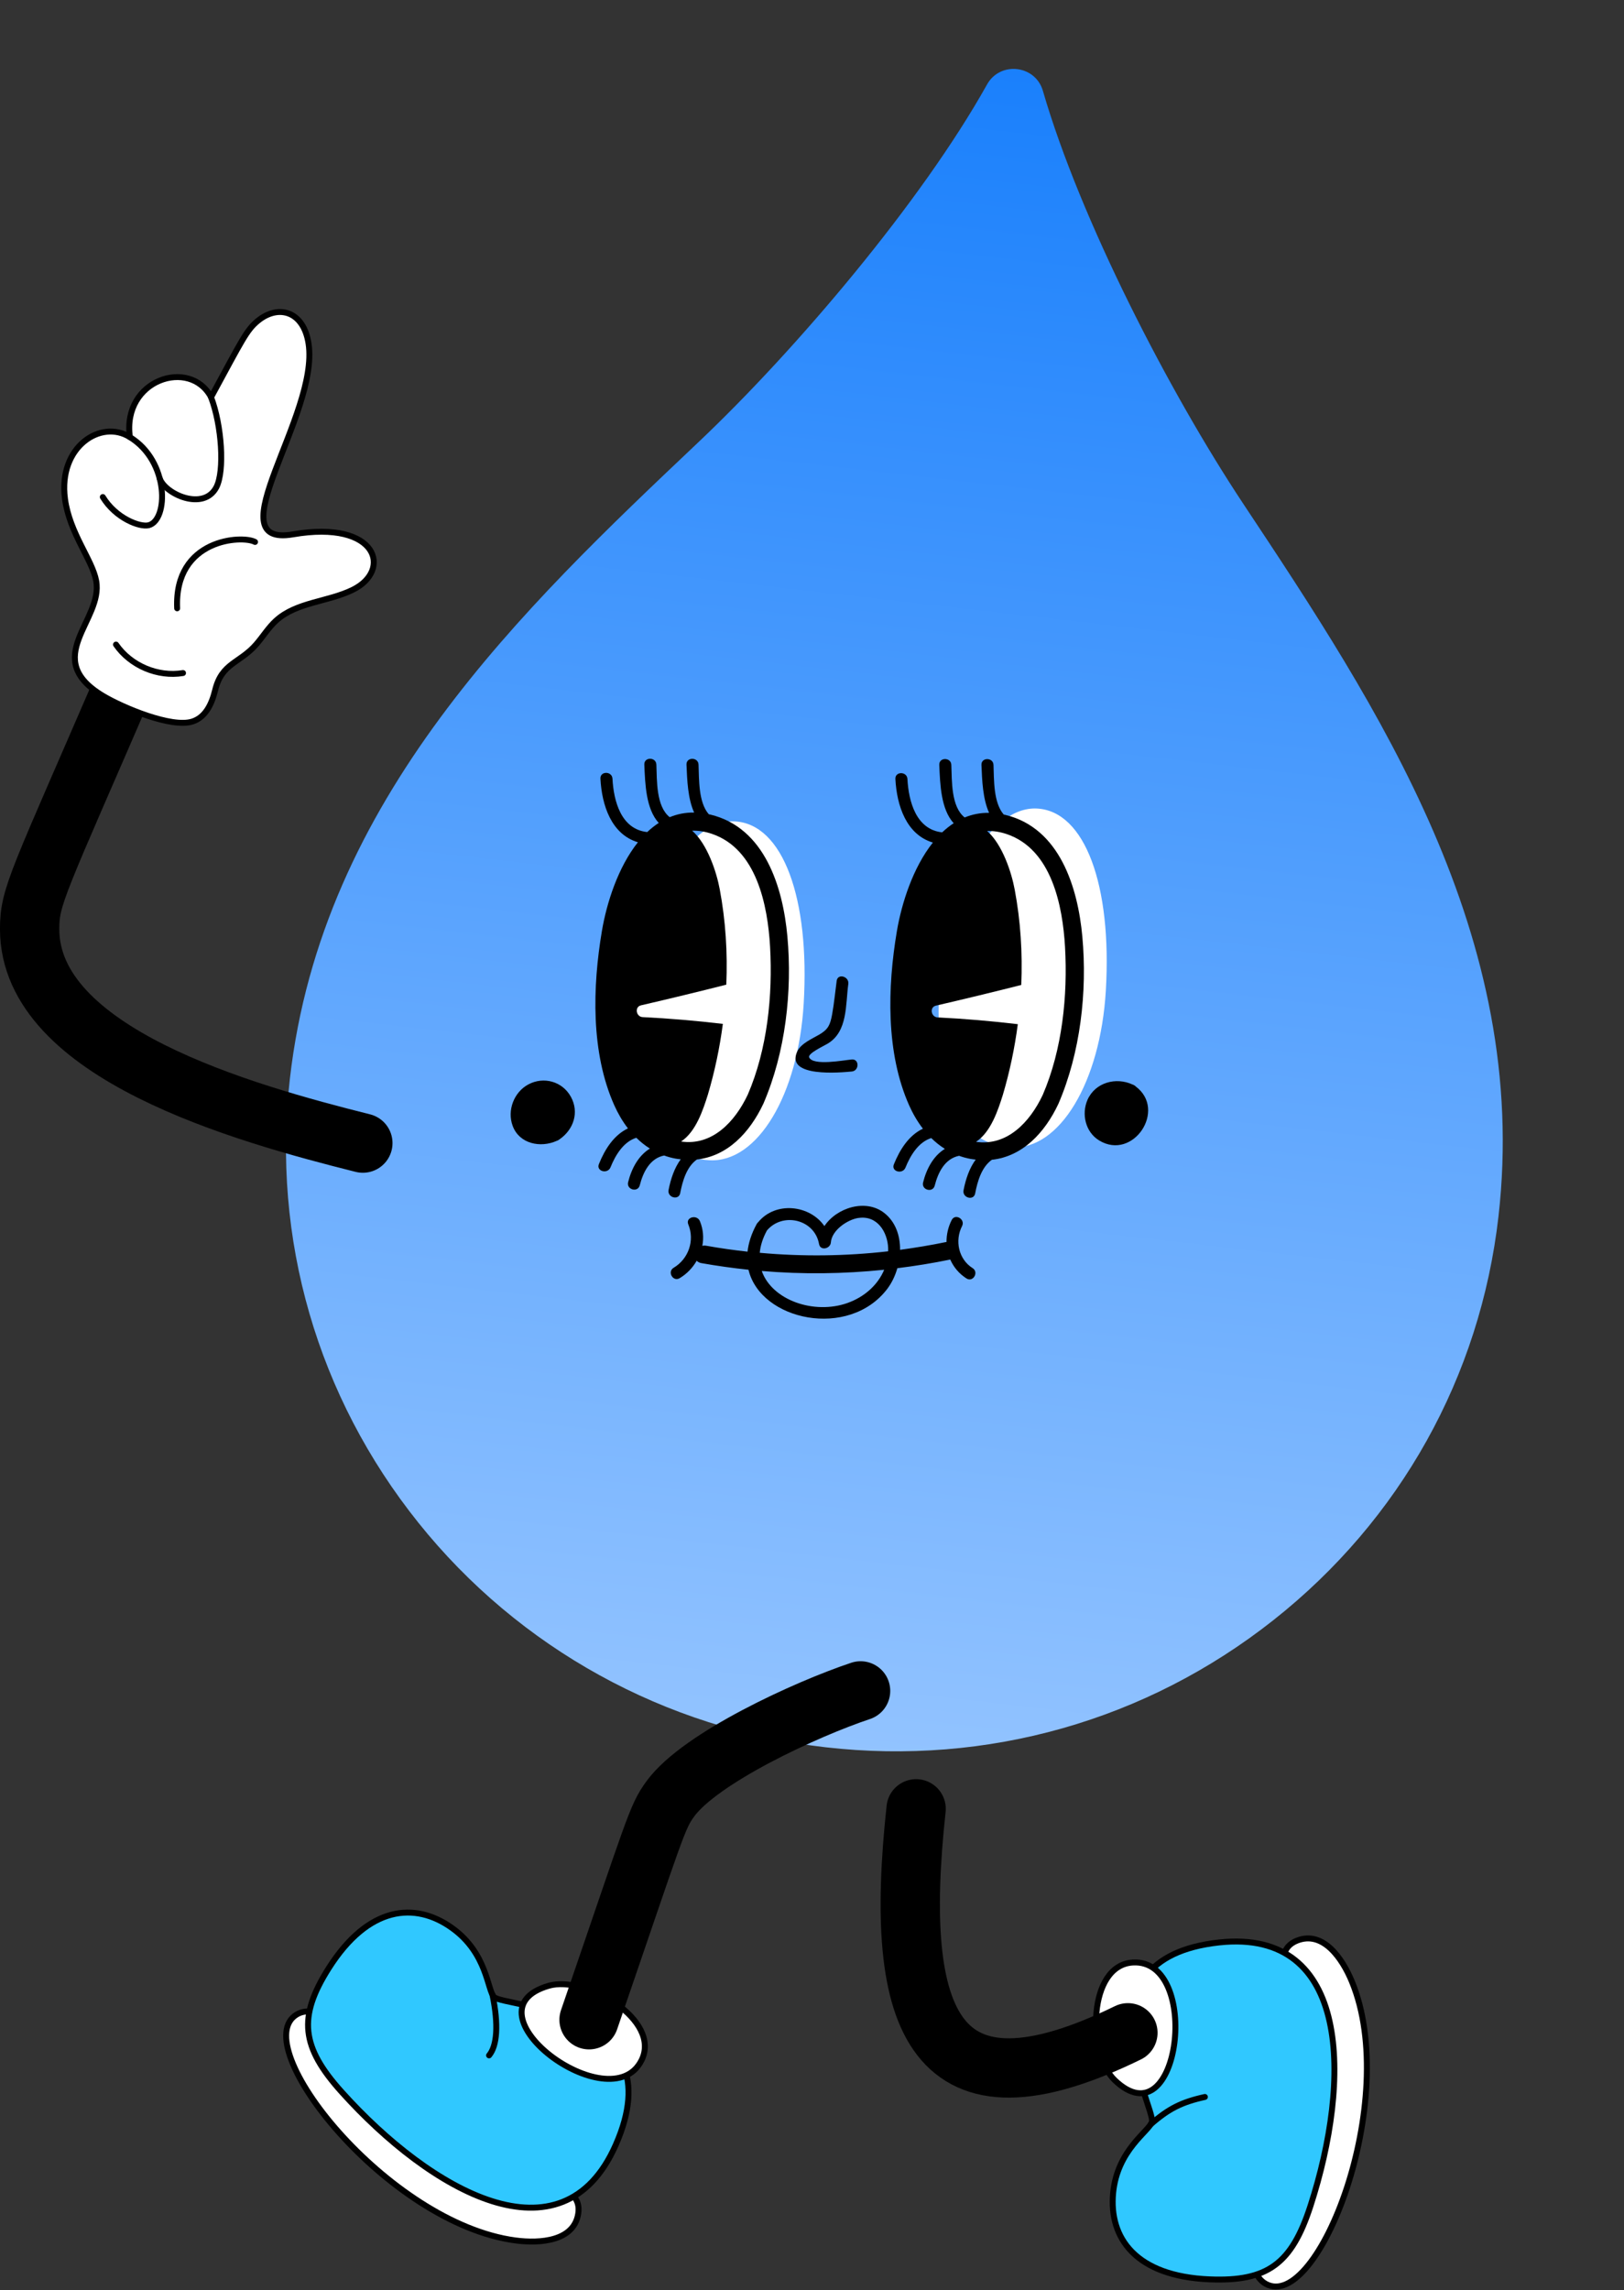 <?xml version="1.0" encoding="UTF-8"?> <svg xmlns="http://www.w3.org/2000/svg" width="500" height="705" viewBox="0 0 500 705" fill="none"><rect x="0" y="0" width="500" height="705" fill="#333333" stroke="none"/><path d="M321.083 27.953C318.777 20.001 307.935 18.765 303.9 25.995C283.75 62.072 245.077 107.677 215.182 135.986C160.755 187.51 99.072 245.921 89.255 332.064C83.635 381.387 97.702 429.968 128.869 468.853C159.846 507.501 204.841 532.288 254.239 537.923C303.95 543.588 352.867 529.711 391.984 498.835C431.1 467.96 455.737 423.789 461.357 374.466C471.173 288.329 424.212 217.538 382.773 155.084C360.014 120.775 332.592 67.644 321.083 27.953Z" fill="url(#paint0_linear_5979_325)"></path><path d="M247.444 308.943C245.773 337.107 233.206 358.001 218.439 357.193C203.671 356.385 194.012 343.359 196.286 305.043C197.957 276.879 211.514 252.068 226.281 252.877C241.048 253.685 249.366 276.56 247.444 308.943Z" fill="white"></path><path d="M340.464 304.984C338.793 333.148 326.226 354.042 311.458 353.234C296.691 352.426 287.032 339.4 289.305 301.084C290.977 272.92 304.533 248.109 319.3 248.918C334.068 249.726 342.386 272.601 340.464 304.984Z" fill="white"></path><path d="M416.198 609.986C431.409 646.708 405.68 711.971 389.72 703.115C386.159 701.143 385.228 696.249 386.324 692.341C389.154 682.334 409.387 669.771 398.686 618.568C397.39 612.414 390.816 600.837 399.325 597.44C407.342 594.263 413.258 602.882 416.198 609.986Z" fill="white" stroke="black" stroke-width="1.826" stroke-linecap="round" stroke-linejoin="round"></path><path d="M403.447 679.193C397.695 696.905 390.281 702.457 372.459 701.726C349.633 700.795 341.398 688.962 342.712 675.139C343.991 661.735 353.924 656.074 354.655 653.208C355.769 648.807 329.601 602.991 375.326 598.006C415.956 593.568 416.084 640.297 403.447 679.193Z" fill="#30C8FF" stroke="black" stroke-width="1.826" stroke-linecap="round" stroke-linejoin="round"></path><path d="M354.254 654.03C359.75 649.191 363.804 647.146 370.962 645.575" stroke="black" stroke-width="1.826" stroke-linecap="round" stroke-linejoin="round"></path><path d="M348.777 604.177C334.863 604.999 334.698 632.225 343.19 640.388C363.422 659.799 370.069 602.917 348.777 604.177Z" fill="white" stroke="black" stroke-width="1.826" stroke-linecap="round" stroke-linejoin="round"></path><path d="M282.053 556.864C274.877 623.114 287.641 654.942 347.262 625.817" stroke="black" stroke-width="18.261" stroke-linecap="round" stroke-linejoin="round"></path><path d="M158.717 689.748C119.328 684.507 75.704 629.579 91.371 620.175C94.859 618.093 99.57 619.718 102.401 622.64C109.65 630.09 110.381 653.92 160.068 670.3C166.039 672.272 179.37 672.364 178.037 681.421C176.777 689.949 166.35 690.752 158.735 689.748H158.717Z" fill="white" stroke="black" stroke-width="1.826" stroke-linecap="round" stroke-linejoin="round"></path><path d="M105.195 644.039C92.741 630.198 91.664 620.994 101.214 605.929C113.449 586.646 127.82 585.441 139.123 593.512C150.098 601.346 150.007 612.759 152.125 614.822C155.375 618 208.13 618.292 189.559 660.364C173.052 697.762 132.549 674.462 105.195 644.039Z" fill="#30C8FF" stroke="black" stroke-width="1.826" stroke-linecap="round" stroke-linejoin="round"></path><path d="M151.615 614.074C153.569 623.424 153.021 629.851 150.574 632.773" stroke="black" stroke-width="1.826" stroke-linecap="round" stroke-linejoin="round"></path><path d="M197.498 634.308C203.762 621.854 180.278 608.067 168.957 611.336C142.022 619.133 187.93 653.372 197.498 634.308Z" fill="white" stroke="black" stroke-width="1.826" stroke-linecap="round" stroke-linejoin="round"></path><path d="M181.359 621.799C201.903 561.995 202.231 559.475 206.395 553.778C215.543 541.214 248.047 526.204 264.957 520.562" stroke="black" stroke-width="18.261" stroke-linecap="round" stroke-linejoin="round"></path><path d="M262.238 329.878C264.594 329.659 264.612 325.952 262.238 326.171C259.81 326.39 250.351 328.217 249.127 325.532C248.579 324.327 253.711 321.99 254.916 321.241C261.033 317.498 260.303 309.372 261.179 302.925C261.49 300.588 257.929 299.584 257.6 301.939C257.144 305.354 256.815 308.824 256.212 312.202C255.61 315.507 255.025 316.858 252.286 318.484C250.058 319.798 246.625 321.204 245.457 323.706C241.695 331.85 259.043 330.17 262.22 329.878H262.238Z" fill="black"></path><path d="M189.099 340.213C190.249 342.787 191.655 345.216 193.335 347.389C189.007 349.434 186.232 353.799 184.387 358.382C183.493 360.592 187.072 361.559 187.967 359.368C189.464 355.643 191.947 351.516 195.91 350.274C197.188 351.534 198.576 352.648 200.092 353.598C196.604 355.752 194.467 359.642 193.39 363.933C192.806 366.252 196.366 367.238 196.969 364.919C198.01 360.829 200.11 356.611 204.474 355.734C205.625 356.154 206.812 356.483 208.053 356.702C208.583 356.793 209.076 356.848 209.587 356.903C207.652 359.532 206.501 362.929 205.844 366.344C205.405 368.681 208.966 369.667 209.423 367.33C210.135 363.531 211.45 359.149 214.572 356.958C223.995 355.935 230.843 348.686 235.043 339.756C241.835 323.997 243.972 305.225 242.42 288.243C241.032 273.123 235.463 254.826 218.754 250.79C218.571 250.754 218.407 250.717 218.224 250.681C215.011 246.992 215.248 239.962 215.065 235.396C214.974 233.022 211.267 233.004 211.358 235.396C211.559 240.199 211.76 245.841 213.714 250.151C210.993 250.114 208.491 250.626 206.191 251.575C201.991 248.27 202.283 240.363 202.082 235.378C201.991 233.004 198.284 232.986 198.375 235.378C198.631 241.495 198.886 249.037 202.812 253.347C201.552 254.168 200.384 255.1 199.27 256.159C191.199 255.3 188.934 246.608 188.569 239.724C188.441 237.35 184.734 237.332 184.862 239.724C185.3 248.014 188.259 256.853 196.403 259.3C190.304 266.951 186.78 277.944 185.319 286.599C182.415 303.783 181.867 323.979 189.099 340.213ZM219.174 256.707C232.961 261.381 236.357 278.729 237.088 291.42C237.946 306.43 236.248 323.029 230.24 336.962C226.204 345.545 219.137 352.812 209.697 351.425C214.244 348.43 216.435 341.783 217.951 336.962C220.051 329.877 221.584 322.591 222.552 315.214C214.353 314.246 206.118 313.534 197.864 313.132C195.837 313.041 195.271 309.973 197.371 309.498C206.136 307.471 214.883 305.353 223.611 303.143C224.031 293.319 223.41 283.44 221.603 273.817C220.598 268.393 217.804 259.902 213.111 255.739C214.992 255.684 217.019 255.976 219.174 256.707Z" fill="black"></path><path d="M279.911 340.303C281.062 342.878 282.468 345.307 284.148 347.48C279.82 349.525 277.044 353.889 275.2 358.473C274.305 360.682 277.884 361.65 278.779 359.459C280.276 355.734 282.76 351.607 286.722 350.365C288.001 351.625 289.388 352.739 290.904 353.689C287.416 355.843 285.28 359.733 284.202 364.024C283.618 366.343 287.179 367.329 287.782 365.01C288.822 360.92 290.922 356.702 295.287 355.825C296.437 356.245 297.624 356.574 298.866 356.793C299.395 356.884 299.888 356.939 300.4 356.994C298.464 359.623 297.314 363.02 296.656 366.434C296.218 368.772 299.779 369.758 300.235 367.421C300.947 363.622 302.262 359.24 305.385 357.048C314.807 356.026 321.655 348.776 325.855 339.847C332.648 324.088 334.785 305.316 333.232 288.334C331.845 273.214 326.275 254.917 309.566 250.881C309.384 250.844 309.22 250.808 309.037 250.771C305.823 247.083 306.06 240.052 305.878 235.487C305.787 233.113 302.08 233.095 302.171 235.487C302.372 240.29 302.573 245.932 304.527 250.242C301.806 250.205 299.304 250.717 297.003 251.666C292.803 248.361 293.095 240.454 292.894 235.469C292.803 233.095 289.096 233.077 289.188 235.469C289.443 241.586 289.699 249.128 293.625 253.437C292.365 254.259 291.196 255.19 290.082 256.25C282.029 255.391 279.747 246.699 279.382 239.815C279.254 237.441 275.547 237.423 275.675 239.815C276.113 248.105 279.071 256.943 287.215 259.39C281.116 267.042 277.592 278.035 276.131 286.69C273.228 303.873 272.68 324.07 279.911 340.303ZM309.986 256.797C323.773 261.472 327.17 278.82 327.9 291.511C328.758 306.521 327.06 323.12 321.052 337.053C317.017 345.636 309.95 352.903 300.509 351.516C305.056 348.521 307.247 341.874 308.763 337.053C310.863 329.968 312.397 322.682 313.365 315.305C305.166 314.337 296.93 313.625 288.676 313.223C286.649 313.132 286.083 310.064 288.183 309.589C296.948 307.562 305.695 305.444 314.424 303.234C314.844 293.41 314.223 283.531 312.415 273.908C311.411 268.484 308.617 259.993 303.924 255.83C305.805 255.775 307.832 256.067 309.986 256.797Z" fill="black"></path><path d="M171.88 351.022C172.044 350.931 172.172 350.839 172.3 350.73C176.573 347.771 178.399 342.476 175.77 337.673C173.177 332.925 167.37 331.3 162.622 333.875C158.203 336.267 156.085 341.891 157.838 346.603C159.883 352.172 166.42 353.469 171.405 351.223C171.57 351.168 171.716 351.113 171.88 351.004V351.022Z" fill="black"></path><path d="M349.665 334.46C349.538 334.332 349.391 334.223 349.227 334.131C349.063 334.022 348.898 333.949 348.716 333.894C343.603 331.502 337.175 333.237 334.819 338.605C332.902 342.988 334.199 348.539 338.399 351.096C348.862 357.469 359.344 341.691 349.665 334.478V334.46Z" fill="black"></path><path d="M253.853 377.52C249.398 370.964 238.788 369.704 233.401 376.296C233.237 376.443 233.091 376.607 232.963 376.844C231.32 379.857 230.443 382.688 230.151 385.335C225.896 384.861 221.66 384.276 217.423 383.509C217.003 383.436 216.602 383.455 216.236 383.528C216.711 381.026 216.51 378.415 215.488 375.949C214.593 373.776 210.996 374.726 211.909 376.936C213.954 381.884 212 387.563 207.398 390.302C205.353 391.526 207.216 394.721 209.261 393.498C211.47 392.183 213.26 390.302 214.502 388.129C214.83 388.476 215.287 388.75 215.908 388.86C220.747 389.718 225.586 390.394 230.443 390.905C234.205 406.627 261.34 412.325 273.155 396.821C274.524 395.014 275.602 392.804 276.277 390.43C281.719 389.755 287.161 388.878 292.566 387.764C293.589 390.083 295.25 392.11 297.569 393.589C299.596 394.868 301.459 391.654 299.432 390.394C295.104 387.655 293.917 381.921 296.2 377.465C297.277 375.347 294.082 373.466 293.004 375.603C291.909 377.757 291.397 380.076 291.416 382.377C291.361 382.377 291.324 382.377 291.269 382.377C286.576 383.345 281.847 384.13 277.117 384.769C277.154 380.387 275.711 376.114 272.205 373.393C266.545 368.992 257.579 371.75 253.78 377.52H253.853ZM260.957 401.131C250.621 404.801 237.693 400.291 234.534 391.288C247.097 392.348 259.697 392.201 272.224 390.905C270.251 395.653 266.051 399.323 260.939 401.131H260.957ZM264.317 374.963C270.069 374.105 273.246 379.255 273.447 384.222C273.447 384.568 273.447 384.897 273.447 385.226C260.299 386.723 247.097 386.888 233.913 385.682C234.114 383.546 234.807 381.245 236.122 378.816C240.943 373.101 250.804 375.329 252.173 382.998C252.557 385.171 255.661 384.459 255.807 382.505C256.081 378.743 260.902 375.456 264.335 374.945L264.317 374.963Z" fill="black"></path><path d="M39.639 207.292C11.554 272.282 9.107 275.824 9.125 286.05C9.162 324.252 74.809 342.677 111.714 351.917" stroke="black" stroke-width="18.261" stroke-linecap="round" stroke-linejoin="round"></path><path d="M59.269 222.12C63.013 220.897 65.076 217.245 66.227 212.515C68.272 204.06 73.786 204.225 78.863 198.4C80.963 195.989 82.643 193.195 85.017 191.04C91.335 185.307 100.922 185.343 108.591 181.581C120.753 175.647 116.462 159.979 90.203 164.508C65.879 168.689 98.329 127.731 95.005 105.818C93.471 95.738 85.747 93.656 79.502 98.678C75.923 101.563 74.7 104.394 64.985 122.271C58.575 110.109 37.539 116.774 39.986 134.578C31.203 128.991 17.836 137.427 20.009 153.606C21.433 164.179 28.409 172.287 29.614 178.824C31.86 190.986 12.303 202.636 31.732 214.25C37.758 217.847 52.86 224.22 59.269 222.12Z" fill="white" stroke="black" stroke-width="1.826" stroke-linecap="round" stroke-linejoin="round"></path><path d="M35.715 198.437C40.189 204.937 48.57 208.498 56.349 207.202" stroke="black" stroke-width="1.826" stroke-linecap="round" stroke-linejoin="round"></path><path d="M54.543 187.278C53.593 165.785 74.63 164.708 78.519 166.845" stroke="black" stroke-width="1.826" stroke-linecap="round" stroke-linejoin="round"></path><path d="M31.656 153.021C35.637 159.558 43.069 162.389 45.79 161.695C51.816 160.143 52.254 142.083 39.965 134.56" stroke="black" stroke-width="1.826" stroke-linecap="round" stroke-linejoin="round"></path><path d="M49.156 147.252C50.8 152.146 62.724 157.478 66.614 149.991C69.207 144.988 68.293 130.964 64.97 122.271" stroke="black" stroke-width="1.826" stroke-linecap="round" stroke-linejoin="round"></path><defs><linearGradient id="paint0_linear_5979_325" x1="313.137" y1="21.28" x2="254.263" y2="537.926" gradientUnits="userSpaceOnUse"><stop stop-color="#1A80FC"></stop><stop offset="1" stop-color="#92C3FF"></stop></linearGradient></defs></svg> 